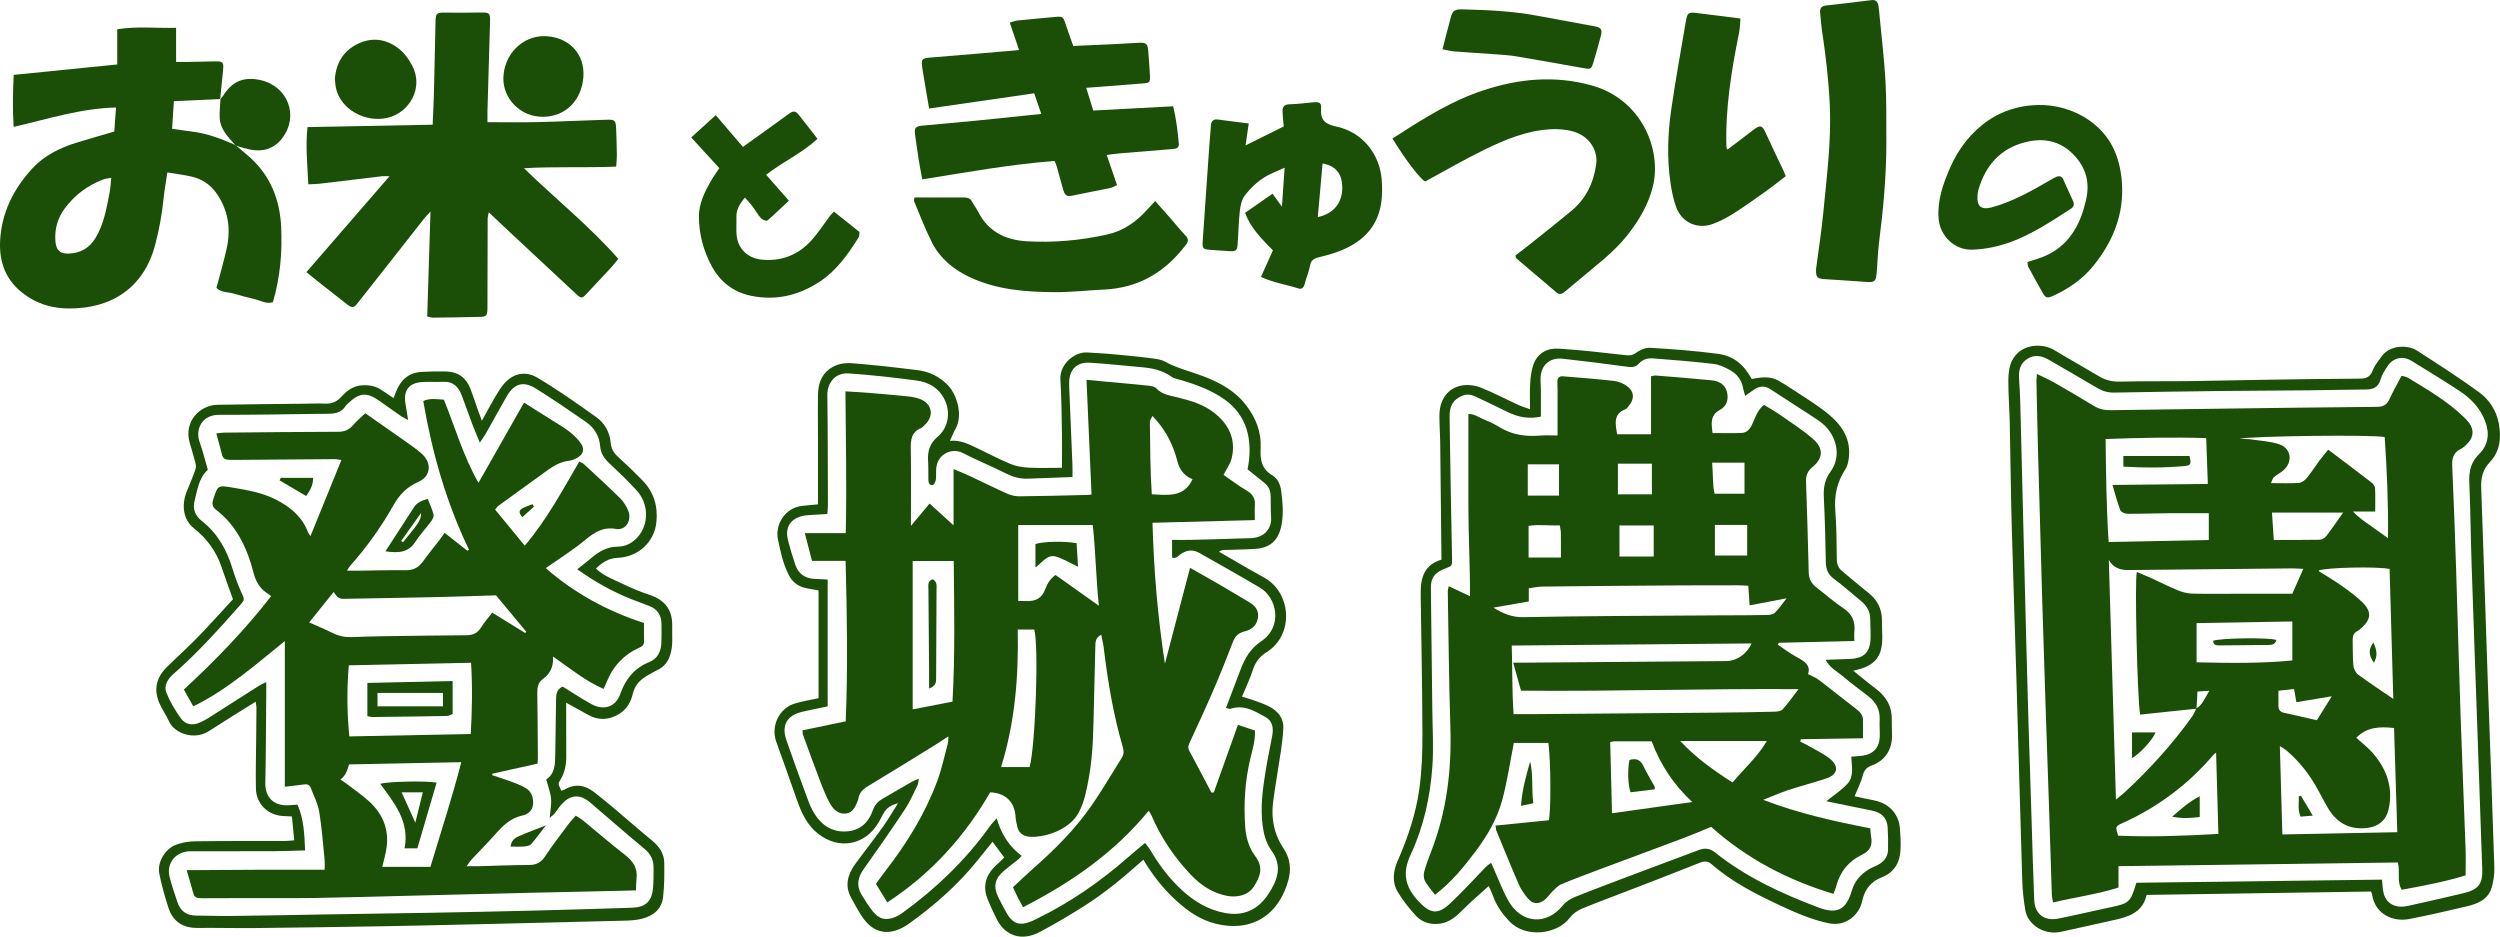<svg xmlns="http://www.w3.org/2000/svg" id="_&#x30EC;&#x30A4;&#x30E4;&#x30FC;_2" viewBox="0 0 606.62 227.29"><defs><style>.cls-1{fill:#1b4e06;stroke-width:0px;}</style></defs><g id="_&#x30EC;&#x30A4;&#x30E4;&#x30FC;_1-2"><path class="cls-1" d="M149.5,40.43c-7.52.31-14.9-.05-22.36.39,7.56,7.37,15.8,13.92,22.89,21.99-.59.72-1.1,1.4-1.67,2.03-1.95,2.11-3.93,4.19-5.89,6.3-1.27,1.37-1.38,1.4-2.82.06-5.09-4.73-10.17-9.48-15.25-14.22-1.86-1.74-3.71-3.5-5.8-5.47-.13.71-.27,1.12-.27,1.53-.03,7.19-.03,14.39-.05,21.58,0,1.99-.19,2.23-1.89,2.27-3.76.09-7.51.15-11.27.19-.45,0-.9-.17-1.46-.28.26-8.37.52-16.63.8-25.49-.77.86-1.18,1.27-1.54,1.72-3.66,4.64-7.3,9.29-10.95,13.93-1.82,2.32-3.65,4.64-5.48,6.95-.76.96-1.47.58-2.24-.03-2.37-1.89-4.77-3.74-7.16-5.62-.86-.68-1.7-1.38-2.74-2.23,6.72-7.75,13.3-15.34,20.17-23.27-.83,0-1.33-.05-1.81,0-5,.59-9.99,1.21-14.99,1.8-.85.1-1.72.1-2.91.17-.21-4.74-.71-9.27-.19-13.89,10.24-.2,20.21-.39,30.36-.58.11-2.64.25-5.1.31-7.56.15-5.83.26-11.67.39-17.5.04-1.96.29-2.16,2.27-2.14,2.94.03,5.88.02,8.83-.02,1.95-.03,2.19.14,2.13,2.15-.2,7.27-.43,14.54-.63,21.81-.02.86,0,1.72,0,2.65,4.16,0,8.13.08,12.1-.02,5.59-.13,11.18-.41,16.77-.58,2.11-.06,2.28.15,2.36,2.29.08,2.08.14,4.15.17,6.23.01.86-.09,1.72-.16,2.86Z"></path><path class="cls-1" d="M57.37,35.41c1.16.98,2.35,1.92,3.46,2.94,4.85,4.47,7.07,10.17,7.39,16.63.3,6.17-.22,12.28-2,18.35-1.63.51-3.05-.43-4.55-.78-1.61-.38-3.22-.78-4.81-1.27-1.48-.45-3.2-.25-4.34-1.42.86-3.27,1.79-6.41,2.49-9.59,1.05-4.81.38-9.35-2.54-13.45-1.46-2.05-3.43-3.35-5.82-3.93-1.91-.46-3.88-.69-6.04-1.05-.34,2.3-.72,4.32-.92,6.36-.39,3.82-1.07,7.55-2.06,11.28-2.77,10.39-10.61,15.48-21.1,15.37-3.38-.04-6.63-.85-9.56-2.71C1.95,68.98-.24,64.39.02,58.59c.31-6.84,3.19-12.64,7.72-17.61,2.91-3.19,6.72-5.09,10.83-6.36,2.97-.91,5.96-1.76,9.16-2.7.13-1.82.26-3.69.42-5.83-8.61.2-16.49,2.78-24.84,4.7-.28-4.27-.18-8.33.01-12.62,8.38-.84,16.6-1.67,25.13-2.53V7.1c4.84-.79,9.41-.21,14.28-.35v8.27c1.24,0,2.17.01,3.09,0,2.16-.04,4.31-.1,6.47-.13,1.8-.03,2.02.23,1.84,2.1-.23,2.39-.47,4.77-.71,7.15,0,0,.09-.11.09-.11-3.71.17-7.42.35-11.32.53-.16,2.41-.29,4.51-.43,6.69,1.82.25,3.31.49,4.81.67,3.68.44,7.09,1.76,10.45,3.22.12.09.24.18.35.28ZM27.01,43.16c-.81.15-1.36.16-1.85.35-3.83,1.42-7,3.77-9.43,7.04-1.77,2.38-2.54,5.13-2.27,8.1.19,2.14,1.17,2.98,3.27,2.88,2.82-.12,4.96-1.32,6.46-3.81,2.07-3.43,2.68-7.28,3.42-11.09.21-1.06.25-2.16.39-3.46Z"></path><path class="cls-1" d="M198.49,122.4c0-5.37,0-10.48,0-15.58,0-3.68-.08-7.36,0-11.03.05-2.45.64-4.69,2.83-6.28,1.68-1.22,3.59-1.52,5.46-1.37,5.33.42,10.64,1.02,15.95,1.69,2.74.35,5.14,1.5,7.16,3.52,2.23,2.23,3.86,7.29,2,10.64-.5.89-.87,1.86-1.4,2.98,2.44-.25,4.42.74,6.41,1.68,2.74,1.3,5.43,2.73,8.22,3.9,1.36.57,2.9.84,4.38.92,2.69.14,5.39.04,8.18.04,0-3.02.04-5.71,0-8.39-.08-4.32-.11-8.64-.38-12.94-.24-3.85,3.44-6.78,6.41-6.66,2.63.11,5.26.33,7.88.57,2.62.24,5.25.51,7.86.85,1.09.14,2.28.28,3.21.8,2.96,1.63,6.24,2.38,9.35,3.57,3.99,1.53,7.67,3.52,10.36,7.02,2.38,3.1,3.73,6.58,3.52,10.43-.16,2.84.24,5.04,2.89,6.62,1.3.78,1.92,2.27,2.12,3.88.36,2.87.6,5.72-.04,8.58-.74,3.31-2.71,5.08-6.13,5.33-2.55.18-5.11.19-7.66.28-.38.01-.76.05-1.28.43,2.3,1.34,4.61,2.68,6.92,4.01,1.38.8,2.79,1.57,4.18,2.35,6.34,3.58,7.29,13.71.42,18.03-1.63,1.02-2.69,2.36-3.29,4.23-.7,2.17-1.71,4.25-2.65,6.54,1.14.36,2.13.62,3.08.97,1.27.47,2.57.9,3.75,1.55,2.01,1.11,3.32,2.8,3.19,5.22-.09,1.82-.31,3.64-.58,5.45-.61,4.18-1.38,8.34-1.91,12.54-.49,3.92.27,7.68,2.48,10.99,2.25,3.37,1.91,6.56.43,10.18-2.79,6.8-8.8,10.13-16.7,8.23-3.86-.93-6.91-3.09-9.76-5.69-3.14-2.88-5.73-6.19-7.91-9.87-2.42,2.07-4.71,4.16-7.15,6.07-2.38,1.86-4.82,3.66-7.37,5.27-3.44,2.17-6.96,4.24-10.55,6.16-4.5,2.41-8.48.96-10.53-3.11-.79-1.57-1.53-3.16-2.19-4.79-1.25-3.1-.5-5.78,1.86-8.07.68-.66,1.39-1.31,2.18-2.05-.92-1.24-1.81-2.42-2.86-3.84-1.32,1.65-2.5,3.13-3.69,4.6-4.81,5.94-10.5,10.94-16.7,15.36-.9.64-1.92,1.19-2.97,1.53-3.23,1.07-5.86-.1-7.82-2.66-1.2-1.56-2.06-3.38-3.05-5.1-1.76-3.07-.89-5.86,1.02-8.47,2.17-2.96,4.45-5.85,6.59-8.84,1.23-1.72,2.29-3.57,3.69-5.77-1.77.47-2.75,1.17-3.42,2.29-.45.76-.82,1.56-1.26,2.32-3.26,5.61-9.67,6.8-14.76,2.76-2.62-2.08-3.95-4.96-5.03-8-1.68-4.74-3.32-9.49-5.05-14.21-1.42-3.86.65-8.26,4.6-9.39,1.83-.53,3.73-.84,5.64-1.26v-26.14c-1.04-.19-1.96-.34-2.87-.52-1.99-.39-3.43-1.38-4.39-3.29-1.39-2.76-2-5.71-2.61-8.67-.67-3.27,1.52-7.58,5.98-8.05,1.18-.12,2.36-.23,3.81-.37ZM284.38,131c1.69,0,3.11.03,4.54,0,4.87-.13,9.75-.25,14.62-.42,3.4-.12,5.06-2.48,4.89-5.01-.12-1.75-.06-3.52-.11-5.27-.04-1.26-.49-2.32-1.51-3.13-1.37-1.08-2.72-2.19-4.09-3.29.13-.77.28-1.47.35-2.18.67-6.47-1.12-11.79-6.91-15.43-2.95-1.85-6.14-3.02-9.44-4-.84-.25-1.79-.38-2.46-.86-2.24-1.61-4.78-2.11-7.44-2.33-4.14-.35-8.27-.83-12.41-1.07-3.14-.18-4.93,1.67-4.98,4.8,0,.48,0,.96.02,1.44.26,6.23.52,12.45.78,18.68.04.92,0,1.83,0,2.82-3.85.14-7.36.26-10.86.4-1.88.07-3.58-.42-5.27-1.27-3.5-1.75-7.12-3.24-10.6-5.01-2.39-1.21-5.94.13-6.32,3.68-.1.95.03,1.92-.1,2.87-.07.47-.41,1.2-.74,1.27-.81.17-1.05-.55-1.07-1.23-.04-1.52.03-3.04-.07-4.55-.16-2.37.37-4.3,2.32-5.94,2.51-2.11,3.13-5.61,1.9-8.53-1.32-3.11-3.88-4.69-7.04-5.11-5.46-.73-10.94-1.34-16.43-1.72-3.57-.25-5.24,2.64-5.2,5.25.13,8.95.11,17.91.14,26.86,0,.61-.09,1.23-.14,2-1.15.07-2.17.11-3.19.19-.95.07-1.93.08-2.85.29-2.93.68-4.26,2.83-3.53,5.76.5,2.01,1.11,4,1.76,5.97.72,2.2,2.28,3.41,4.62,3.53,1.03.05,2.05.1,3.27.16v30.78c-2.03.43-4.06.82-6.08,1.29-3.81.87-5.19,3.28-3.92,6.94,1.74,4.98,3.51,9.94,5.37,14.87.53,1.41,1.24,2.81,2.16,3.99,1.89,2.44,4.49,3.6,7.59,3.2,2.99-.38,4.9-2.3,5.83-5.05.46-1.35,1.27-2.18,2.39-2.84,2.41-1.42,4.83-2.81,7.26-4.2.39-.22.82-.35,1.53-.64-.14.72-.14,1.19-.33,1.58-.96,1.93-1.8,3.95-2.98,5.73-3.26,4.92-6.63,9.78-10.06,14.59-1.46,2.04-1.84,4.05-.54,6.23.81,1.37,1.69,2.71,2.67,3.97,1.6,2.05,3.32,2.42,5.72,1.36.58-.26,1.13-.6,1.64-.98,8.06-5.87,15.2-12.69,21.02-20.83.48-.68,1.07-1.27,1.74-2.06q1.7,5.91,6.06,9.11c-.26.29-.49.6-.78.84-1.18.96-2.41,1.85-3.56,2.84-2.2,1.89-2.58,3.8-1.31,6.41.6,1.22,1.24,2.42,1.9,3.61,1.56,2.8,3.19,3.38,6.13,2.19.44-.18.87-.41,1.3-.62,8.18-3.97,15.56-9.12,22.37-15.11,1.24-1.09,2.53-2.14,3.89-3.28.53.71.96,1.19,1.28,1.72,2.09,3.52,4.49,6.77,7.51,9.58,3.12,2.9,6.61,5.01,10.85,5.73,4.42.75,7.82-.91,10.26-4.59,2.24-3.38,3.53-6.82.77-10.62-1.34-1.85-1.89-4.04-2.16-6.28-.53-4.33.05-8.61.73-12.87.46-2.91,1.1-5.8,1.63-8.7.32-1.77.11-3.52-1.55-4.46-2.61-1.48-5.26-3.14-8.54-2.07-.3.1-.7-.11-1.14-.19,1.22-3.2,2.37-6.25,3.53-9.29,1.05-2.76,2.35-5.1,5.05-6.92,5.29-3.57,3.76-10.56-.28-12.95-4.87-2.9-9.83-5.65-14.76-8.46-1.56-.89-3.02-.73-4.5.26-.6.4-1.09,1.25-2.12.85v-4.24Z"></path><path class="cls-1" d="M71.4,203.92c-.2-2.01-.38-3.87-.57-5.81-.89-.04-1.51-.06-2.14-.1-3.67-.2-6.51-2.94-6.59-6.6-.09-3.99.03-7.99.06-11.99.02-2.56.06-5.12.07-7.68,0-.37-.09-.74-.19-1.47-1.95,1.21-3.69,2.27-5.42,3.36-2.03,1.28-4.03,2.59-6.06,3.85-3.41,2.12-8.15.6-9.56-2.47-.67-1.44-1.59-2.77-2.25-4.21-1.52-3.35-.92-6.32,1.77-8.97,2.45-2.41,5.02-4.7,7.41-7.16,2.89-2.98,5.65-6.08,8.6-9.26-.93-2.61-1.9-5.22-2.79-7.85-1.29-3.82-3.55-6.89-6.72-9.4-2.56-2.03-3.07-5.6-1.66-9.02.73-1.76,1.48-3.52,2.1-5.33.18-.54.03-1.25-.13-1.84-.4-1.55-.89-3.07-1.32-4.6-1.44-5.15,2.53-9.07,6.74-9.15,7.11-.13,14.22-.18,21.34-.26,1.6-.02,3.2-.1,4.8-.02,1.66.09,2.89-.5,4-1.73,1.3-1.43,2.82-2.57,4.9-2.71,1.74-.12,3.34.15,4.79,1.14.92.63,1.85,1.24,2.92,1.96.22-.56.41-1.04.59-1.53,1.1-2.87,3.06-4.66,6.22-4.83,1.99-.11,4-.15,5.99-.1,2.85.07,4.82,1.52,5.84,4.17.66,1.71,1.21,3.46,1.82,5.19.26.72.54,1.44.97,2.6,1.24-2.24,2.2-4.07,3.25-5.85.69-1.16,1.4-2.35,2.3-3.33,2.41-2.62,5.37-2.78,7.87-1.3,4.93,2.92,9.63,6.25,14.31,9.58,2.07,1.47,3.3,3.66,3.53,6.29.12,1.34.7,2.38,1.71,3.3,2.07,1.88,4.08,3.82,6.03,5.82,2.74,2.81,3.75,6.28,3.34,10.12-.52,4.93-4.51,8.42-9.38,8.63-2.26.09-3.72,1.09-5.29,2.59,1.85,1.8,4.19,2.63,6.37,3.67,2.16,1.03,4.37,1.98,6.64,2.73,3.74,1.24,5.61,3.63,5.5,7.64-.07,2.31.26,4.62-.48,6.9-.53,1.61-1.4,2.84-2.93,3.59-.79.39-1.55.84-2.32,1.26-1.89,1.04-3.33,2.39-3.84,4.63-.46,2-1.49,3.74-3.28,4.85-2.43,1.5-4.96,1.67-7.51.26-1.66-.91-3.31-1.83-5.37-2.97,0,1.17,0,1.92,0,2.68,0,3.44,0,6.88.02,10.31,0,2.03-.32,3.96-1.44,5.73-.61.96-.53,1.01.26,2.65.28-.11.58-.19.84-.34,2.55-1.46,4.92-1.04,7.13.69,1.64,1.28,3.25,2.59,4.84,3.93,3.05,2.57,6.04,5.22,9.13,7.75,1.77,1.45,3,3.16,3.02,5.47.03,2.78.04,5.59-.29,8.34-.35,2.97-2.47,4.56-5.22,5.24-1.3.32-2.69.4-4.04.44-12.54.32-25.08.62-37.62.91-7.11.16-14.22.33-21.33.45-10.21.17-20.42.32-30.63.43-4.71.05-9.43-.08-14.14-.03-3.59.04-5.98-1.58-7.06-4.95-.87-2.73-1.67-5.5-2.21-8.31-.51-2.69,1.45-5.97,4.08-6.93,1.46-.53,3.1-.81,4.66-.83,7.28-.1,14.56-.06,21.83-.08.62,0,1.24-.09,2.14-.16ZM140.07,138.12c1.28-1.01,2.31-1.76,3.26-2.59,1.91-1.67,3.94-2.87,6.62-2.89,1.88-.02,3.54-.89,4.82-2.36,2.77-3.2,2.67-8.1-.37-11.38-2.12-2.28-4.37-4.45-6.64-6.58-1.22-1.14-1.99-2.36-2.14-4.1-.2-2.42-1.42-4.44-3.41-5.82-4-2.78-8.02-5.52-12.15-8.1-3.11-1.94-5.33-1.24-7.16,1.97-1.71,2.98-3.36,6-5.05,8.99-.33.58-.74,1.12-1.42,2.14-.73-1.79-1.3-3.09-1.8-4.4-.87-2.32-1.71-4.65-2.56-6.97-.79-2.15-2.1-3.53-4.61-3.38-1.67.1-3.36-.07-5.03.05-3.19.22-4.56,2-4.06,5.14.19,1.21.39,2.42.66,4.07-.86-.46-1.29-.64-1.66-.9-1.84-1.28-3.65-2.59-5.49-3.86-2.88-2-4.67-1.85-7.24.57-.29.27-.62.53-.83.86-.87,1.37-2.22,1.75-3.71,1.81-1.12.04-2.24.03-3.36.04-7.83.08-15.67.26-23.5.22-4.38-.02-5.87,3.64-4.8,6.62.78,2.17,1.32,4.43,1.99,6.72-2.21,2.03-2.54,4.89-3.22,7.57-.49,1.94.13,3.59,1.77,4.87,3.8,2.96,6.01,6.95,7.41,11.48.61,1.98,1.32,3.94,2.17,5.83.81,1.79.9,1.73-.4,3.21-5.13,5.81-10.32,11.56-16.17,16.68-1.3,1.14-2.3,2.78-1.61,4.47.89,2.19,2.13,4.3,3.52,6.22,1.06,1.47,2.78,1.82,4.54,1.02.73-.33,1.45-.68,2.12-1.11,4.12-2.61,8.21-5.25,12.33-7.86.43-.28.92-.47,1.72-.86,0,1.11,0,1.88,0,2.65-.07,7.27-.08,14.55-.23,21.82-.08,3.69,2.27,5.65,5.73,5.41.69-.05,1.38-.09,2.08-.14,1.56,3.58,1.68,7.21,1.84,11.1-2.7.07-5.16.18-7.61.19-6.71.03-13.43,0-20.14.01-3.57,0-5.97,2.84-5.14,6.18.52,2.09,1.23,4.13,1.91,6.17.71,2.14,2.2,3.25,4.5,3.26,2.8.02,5.6.13,8.39.1,7.11-.08,14.22-.23,21.34-.35,9.27-.15,18.54-.27,27.81-.44,8.31-.15,16.63-.32,24.94-.53,7.75-.19,15.5-.44,23.25-.68,3.42-.11,4.93-1.54,5.2-4.98.12-1.51.09-3.04.11-4.56.04-1.96-.66-3.49-2.23-4.78-4.43-3.67-8.76-7.45-13.12-11.19-2.51-2.15-4.91-1.99-7.08.54-.57.66-1.04,1.42-1.59,2.1-.27.33-.64.58-1.19,1.07.15-1.81.47-3.29.33-4.74-.14-1.48-.73-2.92-1.17-4.58,2.11-1.4,2.16-3.67,2.19-5.93.07-4.47.14-8.95.2-13.42.02-1.31.12-2.55,1.61-3.19,2.34,1.44,4.59,2.96,6.96,4.25,3.02,1.65,5.89.7,7.01-2.47,1.28-3.61,3.39-6.26,6.99-7.71,2-.8,2.86-2.48,2.97-4.54.08-1.59.06-3.2.04-4.79-.03-2.16-1.07-3.61-3.11-4.36-1.42-.52-2.84-1.06-4.26-1.62-4.54-1.81-8.78-4.17-13.06-7.22Z"></path><path class="cls-1" d="M252.66,27.62c-.6-1.75-1.12-3.23-1.72-4.98-8.44,1.22-16.84,2.44-25.49,3.69-.54-3.19-1.08-6.15-1.54-9.11-.49-3.15-.45-3.08,2.73-3.33,6.83-.53,13.65-1.15,20.64-1.74-.76-2.23-1.46-4.31-2.26-6.66.75-.21,1.31-.46,1.89-.52,3.01-.31,6.02-.57,9.04-.85,1.95-.18,2.01-.12,2.65,1.81.55,1.67,1.15,3.32,1.82,5.22,3.21-.14,6.46-.28,9.7-.43,1.99-.1,3.98-.22,5.98-.33,2.08-.11,2.39.16,2.53,2.14.14,1.91.31,3.82.4,5.74.08,1.76-.05,1.85-1.81,1.98-4.45.34-8.9.69-13.65,1.06.6,1.92,1.13,3.64,1.71,5.51,6.49-.34,12.84-.68,19.4-1.03.71,3.14,1.12,6.11,1.36,9.11.09,1.12-.79,1.2-1.63,1.27-4.22.34-8.44.68-12.66,1.04-1.02.09-2.04.24-3.21.39.85,2.5,1.65,4.81,2.51,7.32-.6.26-1.13.6-1.71.72-3.12.65-6.26,1.2-9.38,1.88-1.36.29-1.7-.55-1.98-1.5-.54-1.84-1.01-3.69-1.53-5.54-.13-.45-.34-.87-.57-1.43-10.75.85-21.33,2.74-32.09,4.48-.34-1.85-.65-3.4-.9-4.95-.3-1.89-.54-3.79-.81-5.68-.27-1.89-.04-2.24,1.9-2.43,4.29-.42,8.59-.77,12.88-1.19,5.16-.51,10.31-1.06,15.79-1.63Z"></path><path class="cls-1" d="M349.77,135.8c-.1-9.7-.2-19.13-.31-28.56-.03-2.16-.2-4.31-.19-6.47.03-3.78,2-6.6,5.38-7.22,1.48-.27,3.23-.06,4.63.49,3.11,1.22,6.08,2.81,9.13,4.21.84.39,1.75.65,2.85,1.05,0-2.27-.1-4.24.03-6.2.1-1.57.27-3.19.8-4.66,1.01-2.84,3.42-4.03,6.23-3.84,5.33.35,10.65.95,15.96,1.56,1,.12,1.7.15,2.61-.5.98-.71,2.35-1.34,3.5-1.27,5.49.33,11,.74,16.45,1.46,3.82.51,6.33,2.64,8.21,6.11,2.13-.41,4.35-.77,6.42.37,1.12.61,2.19,1.31,3.26,2.01,2.66,1.76,5.4,3.42,7.94,5.35,3.61,2.75,6.42,6.08,5.98,11.05-.1,1.08-.31,2.29-.89,3.16-2.03,3.07-2.71,6.34-2.43,9.99.3,3.9.33,7.83.36,11.74,0,1.33.42,2.27,1.44,3.08,2.12,1.7,4.15,3.5,6.28,5.18,2.25,1.77,3.28,4.04,3.25,6.87-.01,1.2.05,2.4.07,3.6.09,5.01-1.73,7.29-7.04,8.38,1.88,1.51,3.53,2.94,5.29,4.23,2.63,1.93,4.13,4.38,4.05,7.71-.03,1.28.08,2.56.07,3.84-.02,3.43-1.69,6.03-4.89,7.21-1.28.47-1.87,1.11-2.21,2.44-.43,1.66-1.25,3.22-1.99,5.04.67.15,1.57.35,2.46.54,1.02.22,2.05.37,3.04.65,3.15.88,5.21,3.29,5.49,6.52.15,1.67.23,3.36.17,5.03-.11,3.2-1.41,5.69-4.57,6.93-2.67,1.05-4.17,2.98-4.76,5.82-.68,3.21-3.91,6.21-8.1,5.33-4.1-.86-7.91-2.51-11.67-4.26-5.94-2.77-11.77-5.72-16.76-10.08-.91-.79-1.79-.77-2.87-.34-5.04,2.01-10.11,3.97-15.17,5.93-4.46,1.73-8.96,3.37-13.39,5.19-1.12.46-2.26,1.28-2.98,2.23-2.97,3.96-10.64,5.1-14.69.82-1.67-1.77-3.05-3.68-3.88-5.98-.34-.96-.8-1.87-1.1-2.54-2.04,1.85-4.11,3.59-6.01,5.5-1.72,1.72-3.41,3.37-5.98,3.65-2.21.25-4.21-.37-5.67-1.95-1.67-1.81-3.25-3.78-4.48-5.9-1.36-2.35-1-5.02.05-7.41,2.49-5.66,4.45-11.5,5.28-17.61.59-4.33.74-8.76.73-13.14-.03-11.03-.26-22.05-.41-33.08,0-.56-.01-1.12,0-1.68.03-3.58,1.16-6.45,5.02-7.58ZM373.89,101.09c-2.83.62-5.49.16-8.08-1.12-2.58-1.28-5.17-2.51-7.77-3.74-1.03-.49-2.07-.68-3.23-.2-2.17.91-3.11,2.38-3.07,5.14.09,5.91.17,11.83.28,17.74.1,5.51.2,11.03.32,16.54.04,1.82.07,1.85-1.75,2.54-2.43.92-3.41,2.2-3.39,4.64.1,9.83.24,19.67.35,29.5.05,4.64.34,9.29.01,13.9-.53,7.37-2.12,14.62-5.25,21.3-2.16,4.61-1.31,7.98,1.96,11.44,2.72,2.88,4.56,3.27,7.52.53,3.04-2.82,5.8-5.92,8.7-8.89.35-.36.78-.63,1.31-1.06.34.74.56,1.24.78,1.74,1.11,2.47,2.05,5.04,3.37,7.4,3.13,5.61,9.24,6.21,13.3,1.17.75-.93,1.96-1.64,3.1-2.09,5.34-2.12,10.73-4.13,16.11-6.16,4.56-1.72,9.13-3.4,13.68-5.13,1.47-.56,2.72-.48,4.01.56,7.52,6.01,16.14,9.99,25.07,13.35,4.56,1.71,6.74.6,8.11-4.05.68-2.32,2.08-3.91,4.03-5.13.67-.42,1.43-.7,2.15-1.06,1.53-.78,2.57-1.95,2.62-3.72.05-1.84.02-3.68-.1-5.51-.12-1.95-1.17-3.27-3.07-3.84-.76-.23-1.55-.35-2.33-.52-3.16-.65-6.31-1.29-9.48-1.94,1.89-1.54,3.8-2.73,5.22-4.35,1.53-1.76.95-4.21.83-6.46,1.12-.1,1.91-.14,2.69-.24,2.67-.36,4.14-1.95,4.23-4.63.04-1.36-.09-2.72-.02-4.08.12-2.46-.9-4.3-2.81-5.76-2.09-1.6-4.2-3.19-6.22-4.88-1.35-1.14-3.06-1.94-4.08-3.92,2.15-.08,4.04-.13,5.92-.21,3.43-.15,4.89-1.62,4.98-5.08.04-1.52-.07-3.04-.08-4.56,0-1.81-.79-3.21-2.16-4.34-2.22-1.83-4.36-3.76-6.67-5.47-1.46-1.08-1.92-2.37-1.95-4.1-.09-5.19-.22-10.39-.48-15.58-.12-2.32.17-4.33,1.61-6.3,2.19-3,1.89-6.79-.22-9.83-1.34-1.93-3.29-2.99-5.15-4.21-3.07-2.02-6.17-3.99-9.24-6-1.39-.91-2.72-.73-4.02.17-.63.43-1.25.88-2.07,1.47-.21-.77-.39-1.27-.48-1.78-.32-1.95-1.4-3.44-3.04-4.38-1.29-.74-2.74-1.43-4.19-1.6-4.84-.58-9.7-.94-14.56-1.33-1.31-.11-2.57.19-3.5,1.23-.78.88-1.65.96-2.8.8-5.21-.73-10.44-1.36-15.67-1.95-3.15-.36-5.28,1.5-5.41,4.65-.04.96.08,1.92.08,2.88.01,2.13,0,4.26,0,6.52Z"></path><path class="cls-1" d="M520.87,217.14c-.96,4.36-4.49,5.36-8.17,6.17-4.2.92-8.4,1.87-12.61,2.79-4.09.9-8.08-1.75-8.66-5.26-.39-2.35-.66-4.74-.73-7.12-.51-16.53-.95-33.07-1.44-49.6-.36-12.31-.8-24.61-1.13-36.92-.22-8.22-.29-16.44-.47-24.66-.07-3.44-.36-6.87-.34-10.31,0-1.55.2-3.25.85-4.62,2.04-4.28,7.36-4.45,10.32-2.65,3.61,2.2,7.32,4.24,10.95,6.41,1.57.93,3.17,1.27,5.01,1.23,5.43-.14,10.87-.06,16.3-.12,5.67-.07,11.35-.21,17.02-.3,8.31-.13,16.62-.27,24.93-.31,1.59,0,2.46-.5,3.05-2.02.48-1.23,1.38-2.32,2.17-3.41,2-2.78,6.35-2.78,8.49-1.41,5.1,3.28,10.22,6.56,15.11,10.13,2.45,1.79,4.2,4.37,4.79,7.51.65,3.45.37,6.81-2.14,9.44-1.79,1.88-2.21,3.95-2.11,6.34.17,4.39.31,8.78.46,13.17.38,11.35.75,22.69,1.15,34.04.53,14.94,1.1,29.88,1.58,44.82.05,1.63-.2,3.35-.66,4.91-.86,2.88-3.37,3.9-5.99,4.52-4.65,1.1-9.32,2.18-14.01,3.09-3.8.74-8.29-1.04-9.03-6.03-.03-.22-.16-.43-.24-.64-18.15.27-36.25.55-54.46.82ZM577.99,213.42c.15,1.31.13,2.44.44,3.48.71,2.44,2.85,3.55,5.77,2.93,4.52-.96,9.02-2.04,13.53-3.09,3.69-.86,4.75-2.29,4.58-6.06-.07-1.51-.11-3.03-.17-4.55-.33-9.42-.65-18.83-.98-28.25-.48-13.73-.99-27.45-1.44-41.18-.22-6.55-.26-13.1-.55-19.64-.12-2.71.38-4.93,2.41-6.92,2.27-2.22,2.54-5.08,1.42-7.99-1.21-3.16-3.49-5.5-6.26-7.32-3.81-2.49-7.68-4.88-11.56-7.25-2.17-1.33-4.48-.8-5.87,1.3-.66.99-1.34,2.05-1.66,3.17-.54,1.91-1.77,2.45-3.57,2.46-4.55.03-9.11.15-13.66.2-6.95.07-13.9.08-20.86.16-8.87.1-17.74.23-26.6.39-1.5.03-2.8-.37-4.08-1.12-3.85-2.28-7.73-4.51-11.59-6.76-1.68-.98-3.4-1.46-5.21-.4-1.8,1.06-2.28,2.76-2.17,4.73.12,1.99.25,3.99.3,5.98.35,13.73.68,27.46,1.03,41.19.15,5.91.29,11.82.45,17.73.17,6.31.33,12.62.52,18.93.24,8.07.51,16.13.77,24.2.2,6.23.35,12.46.62,18.68.15,3.4,2.49,5.15,5.88,4.47,4.14-.84,8.25-1.82,12.38-2.69,4.84-1.02,5.05-1.19,6.53-6,19.79-.25,39.64-.5,59.6-.76Z"></path><path class="cls-1" d="M367.73,61.98c1.48-1.14,3.05-2.33,4.58-3.56,2.99-2.39,5.98-4.79,8.94-7.22,3.57-2.94,5.44-6.83,6.06-11.34.48-3.49-1.77-6.87-5.54-7.95-1.8-.52-3.78-.65-5.66-.54-5.68.33-10.87,2.49-15.9,4.94-4.87,2.37-9.55,5.11-14.4,7.73-1.18-.6-4.62-5.01-7.95-10.45.42-.25.96-.57,1.49-.91,6.51-4.22,13.09-8.28,20.52-10.74,8.69-2.88,17.47-3.7,26.38-1.2,12.15,3.41,16.92,15.55,14.86,24.3-1.06,4.5-3.38,8.4-6.21,12-3.33,4.24-7.68,7.38-11.73,10.84-1.15.98-2.34,1.92-3.49,2.91-.62.54-1.27.78-1.93.23-3.29-2.76-6.56-5.55-9.83-8.34-.1-.09-.09-.29-.21-.7Z"></path><path class="cls-1" d="M303.01,29.93c-.28,1.95-.54,3.71-.78,5.35,3.07-1.53,6.11-3.03,9.27-4.6-.1-1.1-.25-2.36-.3-3.62-.04-1.11.41-1.73,1.7-1.76,1.91-.04,3.82-.29,5.72-.47,1.5-.14,2.06.05,1.94,1.6-.22,3.05,1.35,3.76,3.95,4.34,6.07,1.37,10.28,6.57,10.76,12.85.13,1.74.15,3.53-.07,5.26-.85,6.53-5.01,10.23-10.91,12.32-1.43.51-2.91.88-4.38,1.25-1.1.28-1.81.72-2.03,2-.25,1.48-.92,2.89-1.27,4.36-.2.87-.72,1.44-1.45,1.21-3.01-.96-6.18-1.43-9.19-2.82,1-2.22,1.9-4.24,2.9-6.45-2.57-2.69-5.36-5.25-6.74-9.11,2.15-1.5,4.33-3.03,6.65-4.64.76,1.05,1.4,1.93,2.28,3.15.22-3.25.42-6.13.65-9.46-1.29.57-2.27.99-3.24,1.44-2.6,1.2-4.71,3.08-6.41,5.3-.76.99-1.07,2.47-1.22,3.77-.3,2.69-.33,5.42-.54,8.12-.11,1.5-.47,1.72-1.97,1.62-1.59-.11-3.18-.21-4.77-.32-1.63-.12-1.84-.38-1.73-2.05.53-7.65,1.05-15.29,1.59-22.94.12-1.75.28-3.5.42-5.24.09-1.1.65-1.54,1.76-1.38,2.28.32,4.58.59,7.38.95ZM319.76,52.67c3.84-.78,5.99-3.51,5.94-7.2-.04-3.34-1.62-5.27-4.78-5.8-.38,4.26-.76,8.52-1.16,13Z"></path><path class="cls-1" d="M491.94,63.58c.96-.3,1.7-.54,2.45-.78,5.75-1.79,9.17-5.84,11-11.41.25-.76.43-1.54.64-2.31,1.2-4.44.32-8.3-2.98-11.65-3.28-3.33-7.23-4-11.48-2.96-6.14,1.49-9.8,5.65-11.53,11.62-.11.38-.16.78-.19,1.18-.23,2.91.9,3.77,3.66,2.99,4.89-1.38,9.27-3.83,13.62-6.35.62-.36,1.24-.75,1.9-1.02.67-.28,1.27-.09,1.6.61.8,1.74,1.54,3.5,2.37,5.22.44.92.16,1.51-.62,2.01-4.64,2.97-9.24,6.06-14.44,7.97-2.99,1.1-6.11,1.76-9.33,1.88-4.25.16-7.91-3.23-8.22-7.67-.31-4.37,1.11-8.36,2.81-12.23,2.05-4.68,5.1-8.65,9.4-11.56,6.59-4.46,16.67-5.27,24.32.06,5.41,3.77,7.56,9.09,7.97,15.3.49,7.54-2.17,14.07-6.83,19.89-2.66,3.32-6.05,5.66-9.87,7.41-1.43.65-1.81.56-2.54-.72-1.19-2.08-2.34-4.19-3.48-6.3-.14-.26-.12-.6-.22-1.19Z"></path><path class="cls-1" d="M440.65,65.37c.6-4.59,1.33-9.17,1.77-13.77.83-8.73,1.99-17.45,1.57-26.27-.29-6.07-1-12.08-1.91-18.08-.2-1.34-.25-2.7-.42-4.05-.15-1.2.31-1.76,1.54-1.88,2.46-.24,4.91-.57,7.36-.86,1.19-.14,2.37-.28,3.56-.43,1-.13,1.52.41,1.67,1.3.17,1.02.24,2.06.34,3.09.48,5.08,1.1,10.16,1.38,15.26.26,4.78.19,9.58.21,14.37.04,8.32-.73,16.58-1.78,24.83-.32,2.53-.36,5.1-.6,7.64-.17,1.81-.63,2.04-2.5,1.89-3.34-.27-6.69-.45-10.04-.67-1.9-.13-2.18-.45-2.14-2.36Z"></path><path class="cls-1" d="M419.17,36.3c2.21-1.68,4.3-3.27,6.39-4.86,1.56-1.18,2.05-1.02,2.83.7,1.45,3.19,2.98,6.34,4.48,9.51.13.28.23.57.44,1.1-1.7,1.29-3.37,2.63-5.11,3.86-2.53,1.8-5.07,3.61-7.69,5.27-1.53.97-3.18,1.82-4.88,2.45-3.69,1.37-7.42-.25-8.85-3.93-.74-1.91-1.14-3.99-1.44-6.03-.87-5.97-.67-11.97.2-17.91,1.05-7.18,2.34-14.32,3.56-21.47.32-1.88.68-2.07,2.54-1.84,3.47.44,6.94.87,10.68,1.34-.11,1.22-.11,2.32-.32,3.37-1.88,9.24-3.4,18.51-3.08,27.99,0,.06.07.12.27.43Z"></path><path class="cls-1" d="M221.85,47.92c4.17,0,8.15,0,12.13,0,.87,0,1.52.25,1.94,1.09.39.78.97,1.47,1.36,2.25,2.43,4.88,6.61,6.98,11.8,7.28,6.57.39,13.07-.2,19.51-1.62,4.01-.88,7.11-3.09,9.78-6.06.57-.63,1.16-1.26,1.93-2.08,1.29,1.45,2.45,2.73,3.58,4.03,1.26,1.44,2.45,2.95,3.77,4.33.77.81.76,1.39.1,2.26-4.99,6.62-11.46,10.48-19.86,10.86-3.89.18-7.78.64-11.66.63-7.2-.02-14.4-.54-21.03-3.69-3.8-1.81-7.07-4.47-9.02-8.28-1.66-3.25-2.94-6.7-4.37-10.07-.08-.19.02-.45.06-.91Z"></path><path class="cls-1" d="M185.88,42.39c1.86,2.11,3.59,4.08,5.54,6.3-1.76,1.65-3.43,3.3-5.22,4.82-.22.19-1.21-.18-1.55-.56-.79-.88-1.37-1.95-2.09-2.91-.52-.69-1.12-1.32-1.79-2.1-1.27,1.48-2.14,2.9-2.08,4.79.05,1.43-.09,2.88.04,4.3.32,3.36,2.71,5.64,6.11,5.97,4.7.46,8.7-1.09,11.87-4.48,1.78-1.91,3.19-4.16,4.77-6.25.19-.25.42-.45.87-.93,2.05,1.64,4.08,3.26,6.2,4.95-.06.42,0,.96-.22,1.32-2.55,4.07-5.3,8-9.38,10.7-5.07,3.35-10.59,4.7-16.63,3.48-4.46-.9-7.67-3.49-9.74-7.43-1.92-3.65-2.96-7.56-2.99-11.72-.02-3.18,1.31-5.88,2.8-8.53.62-1.1,1.37-2.13,2.15-3.31-2.23-2.43-4.42-4.83-6.82-7.45,2.04-1.85,3.94-3.57,5.95-5.4,2.27,2.65,4.38,5.1,6.6,7.69,3.69-2.65,7.32-5.23,10.91-7.85,1.33-.97,1.75-1.03,2.75.21,1.45,1.79,2.83,3.64,4.43,5.69-3.71,3.44-8.34,5.52-12.47,8.73Z"></path><path class="cls-1" d="M350.02,11.94c.74-2.84,1.36-5.38,2.06-7.88.41-1.48,1-1.82,2.67-1.79,6.13.14,12.24.42,18.28,1.55,4.69.87,9.39,1.71,14.08,2.6,1.32.25,1.7.81,1.4,2-.57,2.23-1.18,4.46-1.86,6.66-.54,1.74-.67,1.76-2.36,1.46-5.4-.95-10.8-1.93-16.21-2.84-1.73-.29-3.48-.4-5.23-.53-3.33-.25-6.66-.43-9.99-.69-.9-.07-1.78-.33-2.84-.53Z"></path><path class="cls-1" d="M122.15,18.86c.12-5.64,4.62-10.19,10-10.09,5.75.1,9.88,4.24,9.4,10.01-.44,5.38-4.11,9.51-9.78,9.56-5.41.05-9.73-4.3-9.63-9.48Z"></path><path class="cls-1" d="M81.26,19.17c.26-3.84,2.07-6.84,5.55-8.53,3.73-1.81,7.35-1.1,10.45,1.58,1.11.96,1.98,2.29,2.7,3.59,2.95,5.33-.54,11.52-5.9,12.77-5.44,1.27-11.43-2.06-12.54-7.2-.15-.7-.17-1.42-.26-2.21Z"></path><path class="cls-1" d="M57.37,35.41c-.11-.1-.23-.19-.35-.28-1.74-1.94-3.63-3.83-3.72-6.66-.05-1.48.13-2.96.2-4.45,0,0-.09.11-.09.11.24-.3.52-.57.73-.89,2.21-3.54,5.06-4.72,9.14-3.79,6.63,1.53,9.32,8.75,5.18,14.11-1.98,2.57-4.72,3.37-7.87,2.71-1.09-.23-2.15-.58-3.22-.88Z"></path><path class="cls-1" d="M205.16,94.97c1.84.11,3.33.17,4.82.29,3.18.26,6.37.52,9.55.84,1.19.12,2.4.27,3.52.65,3.12,1.07,3.73,4.13,1.34,6.36-.29.27-.56.62-.91.77-2.37.97-2.52,2.89-2.48,5.1.1,5.99.03,11.99.03,18.63,1.67-2,3-3.59,4.53-5.43,1.82,1.66,3.6,3.28,5.82,5.3v-13.65c1.5.63,2.59,1.05,3.66,1.55,3.11,1.46,6.19,2.99,9.32,4.39.91.41,1.99.67,2.98.66,5.35-.05,10.7-.2,16.06-.32.39,0,.77-.05,1.46-.1-.4-9.22-.8-18.35-1.22-27.85,1.76.17,3.23.32,4.69.45,3.42.32,6.84.6,10.25.96.69.07,1.58.21,1.99.66,1.43,1.56,3.37,1.74,5.2,2.2,3.11.79,6.18,1.66,8.76,3.67,3.65,2.84,5.44,6.47,4.33,11.11-.32,1.32-1.21,2.5-1.97,4.02,1.69,1.16,3.57,2.61,5.6,3.8,1.43.83,2.1,1.84,2,3.47-.07,1.17-.01,2.35-.01,3.7-8.32.22-16.44.43-24.83.65.31,11.56,1.28,22.87,3.01,34.2,2.01-7.68,4.03-15.35,6.1-23.26,2.45,1.39,4.6,2.58,6.72,3.81,2.48,1.44,4.95,2.91,7.41,4.38,1.44.86,2.6,1.89,2.36,3.8-.25,1.93-1.47,3-3.22,3.42-1.47.36-2.32,1.11-2.86,2.54-1.51,3.95-3.09,7.88-4.76,11.76-1.8,4.18-3.73,8.3-5.63,12.43-.34.74-.67,1.39-.21,2.24,1.82,3.36,3.59,6.76,5.37,10.14.19,0,.38-.01.58-.02,1.93-5.4,3.86-10.81,5.86-16.4,1.48.49,2.74.91,4.12,1.37.13,2.37-.56,4.51-1.07,6.64-1.35,5.58-1.69,11.2-1.27,16.9.19,2.53.95,5.01,2.41,6.93,2.12,2.8,1.17,5.07-.36,7.44-1.27,1.97-3.89,2.75-6.64,2.18-3.42-.71-6.2-2.56-8.55-5.02-4.06-4.25-7.31-9.07-9.63-14.49-.12-.29-.32-.55-.65-1.12-8.35,10.17-18.77,17.42-30.51,23.41-.52-.96-.93-1.7-1.32-2.46-.36-.71-.68-1.44-1.12-2.38,1.59-1.48,3.18-3.02,4.84-4.48,5.3-4.66,10.28-9.62,14.3-15.44,2.58-3.74,4.87-7.68,7.29-11.53.56-.89.47-1.73.18-2.73-2.22-7.61-3.53-15.39-4.5-23.25-.06-.47-.1-.95-.19-1.42-.14-.75-.31-1.5-.5-2.43-1.41.69-1.41,1.81-1.43,2.9-.11,4.24-.2,8.47-.31,12.71-.18,6.39-.11,12.8-1.27,19.11-.53,2.89-1.03,5.77-2.46,8.45-2.41,4.5-8.91,6.2-12.13,5.83-1.46-.17-2.5-1-2.79-2.56-.13-.71-.36-1.41-.39-2.12-.17-3.92-2.64-5.95-6.17-6.07-6.19,10.74-14.32,19.75-24.96,26.7-.98-1.6-1.81-2.94-2.76-4.49.77-1.05,1.53-2.15,2.35-3.2,5.17-6.66,9.56-13.79,12.52-21.71,1.11-2.98,1.76-6.13,2.59-9.21.12-.44.07-.92.12-1.68-1.27.83-2.31,1.54-3.38,2.2-5.23,3.23-10.45,6.47-15.72,9.63-1.37.82-2.54,1.66-2.75,3.36-.02.16-.09.31-.15.46-.53,1.37-1.15,2.8-2.74,3.06-1.8.3-3.1-.87-3.91-2.28-.98-1.72-1.71-3.6-2.43-5.46-1.46-3.8-2.83-7.63-4.23-11.45-.08-.21-.04-.46-.07-.98,3.39-.71,6.8-1.42,10.47-2.18.53-12.93.32-25.82-.03-38.94h-8.15c-.58-2.24-1.12-4.29-1.75-6.73h9.94c.27-11.62-.01-22.9-.08-34.43ZM221.46,136.13v36c3.37-.66,6.41-1.25,9.66-1.88.65-11.43.41-22.79.3-34.12h-9.96ZM266.64,146.98c-.71-6.77-.79-13.21-1.48-19.58h-18.09v18.44c.79,0,1.35-.03,1.9,0,2.22.12,3.82-.61,4.65-2.87.48-1.3,1.21-2.56,2.5-3.45,3.43,2.43,6.79,4.81,10.52,7.46ZM246.95,152.75c.24,11.36-.66,22.5-4.04,33.37h6.92c1.46-5.4,2.25-30.03,1.11-33.37h-3.99ZM279.65,100.93c-.29.62-.64,1.02-.64,1.41.08,5.88.08,11.76.47,17.6,3.99.2,7.84.79,9.89-3.67-1.71-.63-2.79-1.87-3.41-3.5-.31-.82-.48-1.69-.75-2.52-1.12-3.45-2.87-6.51-5.57-9.32Z"></path><path class="cls-1" d="M75.34,130.08c2.51-6.19,4.96-12.21,7.5-18.46-.7-.09-1.21-.22-1.72-.21-7.99.05-15.99.12-23.98.18-.56,0-1.12,0-1.68-.02-.79-.03-1.36-.33-1.57-1.18-.42-1.69-.9-3.36-1.4-5.21.71-.08,1.25-.19,1.78-.2,9.27-.09,18.53-.19,27.8-.21,1.49,0,2.59-.44,3.56-1.56.87-1.02,1.91-1.89,3-2.94,3.3,2.31,6.5,4.53,9.68,6.78,1.37.97,2.75,1.93,4,3.03,2.52,2.21,2.28,5.48-.75,6.82-2.8,1.23-4.62,3.09-6.1,5.71-2.99,5.3-6.52,10.24-10.59,14.79-.2.22-.33.52-.66,1.07,1.29,0,2.35,0,3.41,0,3.6-.04,7.2-.17,10.79-.1,1.89.04,3.17-.66,4.24-2.15,1.3-1.82,2.72-3.55,4.09-5.32.38-.5.72-1.02,1.14-1.61,2.09,1.65,3.8,3,5.52,4.35.13-.08.27-.17.4-.25-5.52-11.44-8.94-23.51-11.1-36.07,1.63-.78,3.27-.42,5.01-.34,2.71,6.69,4.67,13.64,8.39,20.18,3.72-6.55,7.34-12.93,11.05-19.46,2.57,1.61,4.85,3.04,7.12,4.48,1.35.86,2.75,1.65,3.99,2.64,1.04.83,2.05,1.8,2.77,2.9.89,1.37.43,2.61-1.02,3.4-.56.3-1.18.59-1.79.66-1.99.21-3.66,1.09-5.23,2.22-4.02,2.89-8.03,5.8-12.04,8.72-.31.22-.51.59-.81.94,2.36,2.87,4.67,5.69,7.19,8.75,5.37-6.33,9.15-13.42,13.21-20.39.49.23.82.31,1.04.51,2.98,2.77,6,5.52,8.9,8.38.83.82,1.49,1.91,1.94,2.99.97,2.32-.55,4.87-2.95,4.45-3.31-.58-5.35.94-7.65,2.81-2.94,2.41-6.19,4.44-9.4,6.7,6.9,6.02,14.87,10.42,23.84,13.31,0,1.62-.03,3.05.01,4.48.03,1.05-.74,1.33-1.46,1.66-2.69,1.25-4.82,3.16-6.36,5.66-.78,1.27-1.29,2.69-1.99,4.2-4.42-1.93-8.12-4.96-12.27-7.86.15,2.54-.76,4.22-2.48,5.47-1.17.85-1.36,2.04-1.34,3.4.08,5.27.1,10.55.14,15.83,0,.39-.05.77-.08,1.29-3.7.82-7.34,1.63-10.98,2.44,0,.12,0,.24,0,.37,1.58.53,3.17,1.03,4.73,1.61,1.12.42,2.25.85,3.28,1.44,1.47.84,1.98,2.28,1.89,3.89-.09,1.55-1.11,2.51-2.54,2.82-2.75.59-4.64,2.3-6.41,4.32-1.9,2.16-3.95,4.19-5.91,6.3-.41.44-.73.96-1.27,1.69,1.27,0,2.2.02,3.13,0,4-.1,7.99-.28,11.99-.29,1.78,0,2.94-.58,3.94-2.11,1.79-2.74,3.82-5.32,5.77-7.95.47-.63,1.03-1.2,1.65-1.91.68.45,1.31.79,1.85,1.23,3.4,2.79,6.71,5.67,10.18,8.36,1.94,1.5,3.01,3.21,2.72,5.7-.1.85-.09,1.71-.14,2.84-1.78.05-3.35.1-4.93.13-7.27.16-14.55.31-21.82.48-9.11.21-18.21.45-27.31.67-7.83.19-15.66.43-23.49.56-5.75.09-11.5.03-17.26.04-3.28,0-6.56.02-9.84.03-2.45.01-2.47-.03-3.07-2.32-.36-1.38-.8-2.73-1.31-4.49,5.74-.04,11.21-.08,16.68-.1,5.51-.02,11.01,0,16.81,0,0-.99.06-1.67,0-2.35-.4-3.89-.67-7.81-1.31-11.67-.33-2.01-1.32-3.91-2.05-5.84-.35-.94-1.1-.95-1.99-.81-1.39.23-2.8.34-4.31.52v-35.34c-3.57,2.87-7,5.78-10.59,8.48-3.61,2.72-7.35,5.28-11.63,7.35-.78-1.38-1.46-2.61-2.28-4.06,7.59-7.03,14.77-14.39,21.18-22.68-.34-.25-.69-.51-1.05-.75-1.75-1.18-2.69-2.85-3.21-4.87-1.54-5.99-4.06-11.44-9.11-15.34-.93-.72-1.02-1.46-.68-2.5,1.13-3.48,1.1-3.48,4.76-2.86,3.55.6,7.08,1.2,10.35,2.85,3.54,1.78,6.43,4.14,7.88,7.96.11.29.33.53.61.96ZM120.35,144.46c-4.68.14-9.06.3-13.45.4-7.59.17-15.18.3-22.77.43-.64.01-1.37.08-1.88-.2-.54-.29-.88-.95-1.3-1.44-2.04,2.54-3.92,4.89-5.92,7.38,2.01.9,3.91,1.69,5.75,2.6,1.48.73,2.99,1.03,4.63.96,2.47-.11,4.95-.17,7.42-.21,6.79-.1,13.59-.19,20.38-.24,1.59,0,2.71-.56,3.56-1.94.74-1.2,1.7-2.27,2.67-3.54,2.77,1.71,5.38,3.33,7.99,4.94.09-.1.18-.21.27-.31-2.51-3.02-5.03-6.04-7.35-8.84ZM114.23,178.09c.32-5.78.44-11.39.07-17.27-10.03.21-19.8.41-29.66.62-.51,5.91-.43,11.45.12,17.25,9.91-.2,19.63-.4,29.46-.59ZM104.44,210.35c2.56-8.56,5.27-16.77,7.49-25.41-9.36.18-18.34.36-27.24.54q-.7,2.79-2.1,3.65c.75.52,1.47,1,2.15,1.52,1.58,1.21,3.22,2.37,4.7,3.69,3.37,3.02,4.99,6.79,4.36,11.35-.22,1.56-.68,3.08-1.04,4.66h11.68Z"></path><path class="cls-1" d="M93.53,133.77c2.46-3.79,4.71-7.25,6.94-10.72.75-1.16,1.91-1.58,3.33-2.01.51,1.33,1.08,2.55,1.4,3.83.12.48-.26,1.19-.6,1.65-1.23,1.66-2.69,3.18-3.8,4.92-1.72,2.69-4.14,2.79-7.28,2.33ZM97.33,131.25c.15.11.31.22.46.33.88-1.09,1.78-2.18,2.65-3.28q1.97-2.49,1.71-3.8c-1.66,2.33-3.24,4.54-4.82,6.76Z"></path><path class="cls-1" d="M68.13,115.96h7.84c.02,1.68-.64,2.97-1.69,4.39-2.19-1.29-4.32-2.54-6.45-3.8.1-.2.2-.39.3-.59Z"></path><path class="cls-1" d="M132.47,200.27c-1.39,1.79-2.42,3.25-3.6,4.57-.36.4-1.14.51-1.75.56-1.02.09-2.06.02-3.23.02.11-1.33.95-2.05,1.93-2.49,2-.89,4.06-1.64,6.66-2.67Z"></path><path class="cls-1" d="M129.55,122.94c-.9.82-1.8,1.63-2.8,2.54-.73-.83-1.11-1.58.14-2.21.74-.37,1.54-.62,2.31-.93.12.2.23.39.35.59Z"></path><path class="cls-1" d="M362.84,200.33c4.53-.45,8.79-.88,12.98-1.3.56-2.34.48-14.36-.11-18.76h-8.38c-.92,4.64-1.6,9.37-2.84,13.94-1.24,4.56-3.65,8.65-6.5,12.44-2.86,3.8-5.86,7.48-9.79,10.46-.96-1.28-1.83-2.23-2.42-3.32-.33-.61-.39-1.53-.21-2.22.45-1.69,1.07-3.34,1.71-4.98,3.77-9.69,4.98-19.75,4.65-30.09-.35-11.02-.44-22.04-.63-33.07,0-.29.11-.58.23-1.19,1.72.81,3.26,1.54,5.15,2.43.06-7.53-.39-14.81-.38-22.1.01-7.33,0-14.66,0-22.11,1.51-.06,2.74.95,4.11,1.48,1.19.46,2.35,1.03,3.43,1.7,3.06,1.9,6.38,2.34,9.89,2.05,1.41-.11,2.84-.02,4.21-.02,0-3.93,0-7.58,0-11.24,0-.56-.03-1.12-.05-1.68-.04-.99.4-1.53,1.42-1.44,4.14.35,8.28.65,12.41,1.13,1.12.13,2.33.67,3.23,1.37,1.63,1.29,1.65,3.02.32,4.61-.26.31-.49.73-.82.86-3.07,1.19-2.46,3.58-2.07,6.09h8.24v-14.06c.35-.06.79-.23,1.23-.19,4.46.36,8.92.72,13.37,1.15,1.77.17,3.31.88,3.81,2.77.46,1.78,0,3.5-1.64,4.38-2.5,1.35-2.12,3.37-1.85,5.66,2.43,0,4.72.06,7.02-.02,1.35-.04,2.08-.99,2.62-2.15.73-1.57,1.2-3.31,2.83-4.67,1.3.8,2.68,1.55,3.96,2.45,2.74,1.92,5.59,3.72,8.08,5.94,2.49,2.22,2.29,4.63-.26,6.7-1.2.98-1.61,2.05-1.56,3.52.25,7.35.48,14.7.65,22.05.04,1.6.68,2.72,1.9,3.66,2.15,1.66,4.19,3.49,6.45,4.98,2.13,1.4,2.98,3.19,2.73,5.64-.07.69-.01,1.39-.01,2.35-6.29.15-12.32.3-18.35.44-.06.16-.13.32-.19.48,1.01.7,2,1.41,3.03,2.08.74.48,1.52.88,2.28,1.32,1.46.86,2.67,1.86,1.98,3.72.99.52,1.95.87,2.73,1.47,3.05,2.32,6.02,4.75,9.07,7.07.89.68,1.52,1.42,1.55,2.55.03,1.42,0,2.84,0,4.48-5.08.08-10.08.16-15.07.23-.05.19-.11.38-.16.57.72.37,1.47.72,2.17,1.13,1.72,1,3.58,1.84,5.09,3.09,2.27,1.87,1.8,3.84-1.01,4.76-3.03.99-6.12,1.79-9.16,2.79-1.88.62-3.69,1.43-6.07,2.37,8.72,3.35,17.3,5.22,25.98,6.91.08.81.09,1.43.2,2.05.38,2.11-.21,3.4-2.35,4.43-3.02,1.46-5.16,3.98-6.05,7.37-.16.6-.42,1.17-.74,2.06-11.04-3.35-20.98-8.48-29.67-16.27-2.11.87-4.22,1.79-6.37,2.6-6.95,2.61-13.91,5.17-20.86,7.78-3.06,1.15-6.13,2.29-9.15,3.56-.82.35-1.48,1.11-2.15,1.75-.68.65-1.19,1.51-1.93,2.07-1.47,1.11-2.85.99-4.02-.39-.87-1.03-1.67-2.18-2.2-3.41-1.88-4.32-3.64-8.69-5.44-13.04-.11-.28-.1-.61-.2-1.22ZM436.41,167.22c-22.81-.15-45.07.57-67.34.37-.66-2.36-1.23-4.4-1.9-6.8,1.27,0,2.14,0,3,0,16.23-.13,32.45-.25,48.68-.38,2.57-.02,4.97-1.67,6.18-4.28-19.37.17-38.69.34-58.21.51.19,5.57.04,11.04.45,16.65,1.54,0,2.82,0,4.09,0,15.03-.12,30.06-.24,45.09-.37,4.72-.04,9.43-.11,14.15-.23.67-.02,1.57-.13,1.96-.57,1.27-1.4,2.36-2.97,3.85-4.9ZM362.39,147.45c2.49,1.54,4.66,2.35,7.16,2.3,7.42-.14,14.85-.22,22.27-.28,8.62-.07,17.24-.11,25.86-.16,3.67-.02,7.35,0,11.02-.08.67-.01,1.53-.13,1.96-.54.94-.9,1.67-2.02,2.86-3.52-3.32.63-6.02,1.15-8.98,1.72-.11-1.67-.21-3.14-.32-4.76-.98-.04-1.76-.11-2.54-.11-5.5,0-11.01,0-16.51.04-10.3.07-20.59.15-30.89.27-1.08.01-2.16.26-3.32.41v3.2c-2.73.48-5.38.94-8.57,1.5ZM390.71,180.05c.15,5.86.29,11.48.44,17.28,6.57-.92,12.84-1.79,19.48-2.72-4.68-4.35-7.79-9.22-9.86-14.73-3.06,0-6.01,0-8.95,0-.31,0-.62.09-1.11.16ZM428.72,179.81h-21.01c3.86,4.13,8.1,7.12,12.69,10.06,2.78-3.35,6.02-6.15,8.32-10.06ZM401.27,127.51h-8.31v7.54h8.31v-7.54ZM378.75,135.29c0-2.15.02-4.05-.01-5.95,0-.54-.14-1.07-.25-1.86-2.58.12-5.08-.29-7.58.13v7.68h7.84ZM400.83,119.95v-7.44h-8.25v7.44h8.25ZM370.71,120.25h7.58v-7.58h-7.58v7.58ZM423.95,127.38h-7.83v7.42h7.83v-7.42ZM415.45,112.26c.25,2.77.05,5.21.59,7.55h7.26v-7.55h-7.84Z"></path><path class="cls-1" d="M371.28,184.77c.81,3.32.3,6.68.78,10.14-1.03.21-1.84.38-2.99.62.27-3.92,1.26-7.32,2.21-10.76Z"></path><path class="cls-1" d="M494.24,90.73c1.65.81,2.95,1.37,4.17,2.07,3.25,1.86,6.49,3.75,9.69,5.71,1.29.79,2.64,1.04,4.11,1.02,5.99-.1,11.99-.18,17.98-.25,15.5-.2,31-.44,46.51-.56,1.62-.01,2.48-.5,3.13-1.93.85-1.87,1.89-3.66,2.91-5.62.58.18,1.15.24,1.59.51,4.7,2.87,9.48,5.63,13.48,9.49.46.44.91.91,1.29,1.42,1.25,1.66,1.14,3.47-.32,4.97-.5.51-1.03,1.07-1.65,1.37-1.76.85-2.19,2.19-2.1,4.07.39,8.54.68,17.08.96,25.63.37,11.5.66,22.99,1.05,34.49.37,10.94.83,21.88,1.23,32.82.07,2.07.01,4.15.01,6.47-5.04,1.55-10.24,2.52-15.51,3.49-1.26-2.08-.3-4.35-.96-6.62-22.49.29-45.05.59-67.76.89v5.19c-5.09,1.62-10.43,2.33-15.88,3.62-.13-.81-.28-1.4-.3-2-.23-6.7-.42-13.4-.64-20.1-.29-8.7-.6-17.41-.89-26.11-.29-8.62-.57-17.24-.82-25.86-.35-11.98-.69-23.97-1.01-35.96-.15-5.51-.25-11.03-.37-16.54,0-.38.05-.77.12-1.66ZM532.93,171.91c1.57-.95,2.11-2.6,3.15-4.29-1.14.07-1.97.11-2.87.17-.08,1.51-.16,2.84-.23,4.17-4.57.48-9.13.96-13.68,1.44-.67-3.49-1.36-32.73-.8-34.6,1.18.5,2.35.96,3.5,1.48,2.18.99,4.31,2.09,6.52,2.99,1.07.44,2.28.74,3.43.77,3.83.09,7.67.03,11.51.03,4.22,0,8.45,0,12.76,0,.91-2.06,1.74-3.92,2.67-6.03-1.13-.05-1.83-.12-2.52-.12-13.34.13-26.68.27-40.02.4q-3.3.03-4.65-2.47c.57,19.17,1.14,38.43,1.73,58.17,1.02-.85,1.64-1.32,2.21-1.85,5.99-5.55,11.46-11.57,16.22-18.21.45-.62.72-1.37,1.07-2.05ZM535.96,124.53c-3.48,0-6.58-.02-9.68,0-3.35.03-6.7.16-10.05.14-.6,0-1.57-.41-1.74-.87-.73-1.9-1.23-3.89-1.9-6.13,7.88-.08,15.42-.16,23.14-.24-.14-3.88-.27-7.42-.4-11.13-8.29-.25-16.29-.07-24.41.23.11,8.47.18,16.64.74,24.99,8.29-.17,16.32-.33,24.3-.49v-6.51ZM571.76,179.03c1.43,1.31,2.85,2.38,3.99,3.69,3.42,3.95,5.02,8.48,3.82,13.74-.56,2.45-2.28,3.99-4.78,4.38-4.29.67-7.67-.94-9.89-4.73-.81-1.38-1.56-2.79-2.31-4.2-1.98-3.7-4.48-6.99-7.68-9.72-.45-.38-.98-.66-1.71-1.15.21,7.32.41,14.3.61,21.44,9.38-.18,18.52-.36,27.89-.55-.27-8.63-.53-17.03-.79-25.28-3.57-.4-6.67-.21-9.16,2.37ZM578.63,106.06c-2.58-.64-32.68-.27-35.22.42,1.06.05,1.94.02,2.8.14,2.28.33,4.64.46,6.8,1.17,2.95.97,3.41,4.24,1.08,6.31-.71.63-1.61,1.05-2.33,1.67-.32.28-.42.83-.71,1.46,2.52,0,4.67.1,6.8-.06.67-.05,1.44-.64,1.9-1.2,1.11-1.35,2.05-2.84,3.09-4.25.65-.87,1.36-1.69,2.1-2.61,3.67,2.77,7.1,5.35,10.5,7.97.41.31.83.88.86,1.35.1,1.8.04,3.61.04,5.69h-5.41c1.28,1.36,2.65,2.29,4.01,3.25,1.39.98,2.77,1.98,4.5,3.21.11-8.59-.28-16.61-.8-24.55ZM580.73,169.57c-.3-10.63-.6-21.1-.9-31.51-3.07-.65-15.34-.36-17.19.36.03.07.04.18.09.22,1.81,1.15,3.68,2.23,5.43,3.47,1.81,1.29,3.64,2.61,5.2,4.17,2.17,2.18,1.95,4.05-.38,6.12-.3.26-.61.54-.95.72-.9.46-1.19,1.19-1.16,2.16.06,2.07-.02,4.16.17,6.22.07.77.55,1.74,1.16,2.19,2.73,2.02,5.58,3.88,8.53,5.9ZM537.73,182.62c-.44.37-.58.46-.68.58-6.1,7.15-13.45,12.64-22,16.51-1.77.8-1.78.86-1.09,3.07,8.04.34,16.05.04,24.33-.43-.19-6.59-.37-12.99-.56-19.73ZM533,160.71c8.12.19,15.74.28,23.23-.45v-9.46c-7.95.13-15.67.26-23.23.39v9.52ZM568.56,124.38h-17.27c.16,2.37.3,4.45.44,6.63,3.91,0,7.49.03,11.06-.04.55-.01,1.26-.37,1.6-.8,1.4-1.8,2.68-3.7,4.17-5.79ZM562.18,174.77c1.17-1.89,2.29-3.69,3.62-5.82-3.03.5-5.77.96-8.59,1.43-.22-1.25-.38-2.15-.56-3.2-1.31.15-2.47.28-3.79.43,0,1.34,0,2.52,0,3.7,0,.93.45,1.45,1.38,1.65,2.63.57,5.25,1.19,7.95,1.81Z"></path><path class="cls-1" d="M225.44,167.07c0-1.62,0-2.87,0-4.11-.05-6.64-.11-13.27-.16-19.91,0-.56-.09-1.16.08-1.66.12-.36.63-.82.94-.81.3.01.7.53.85.91.16.43.1.95.1,1.43-.03,7.19-.07,14.39-.1,21.58,0,.98.02,1.94-1.71,2.57Z"></path><path class="cls-1" d="M261.23,131.8c.12,1.93.23,3.71.36,5.72-1.95-.92-3.56-1.92-5.31-2.45-2.14-.66-3.3,1.36-5.03,2.64v-5.71c1.9-.61,6.94-.74,9.98-.2Z"></path><path class="cls-1" d="M109.83,165.25v8.01c-.42.15-.92.46-1.42.47-6.07.11-12.13.18-18.2.25-.3,0-.61-.12-1.07-.21v-8.06c6.9-.15,13.71-.31,20.69-.46ZM91.6,168.14v3.25h15.88v-3.25h-15.88Z"></path><path class="cls-1" d="M101.28,205.85h-3.11c1.26-6.46-2.46-11-5.91-15.65,1.73-.58,11.28-.78,13.68-.29-1.54,5.28-3.08,10.53-4.67,15.94ZM97.44,192.25c1.13,2.5,2.13,4.7,3.34,7.36.66-2.66,1.21-4.9,1.81-7.36h-5.15Z"></path><path class="cls-1" d="M401.48,191.54c-1.98.24-3.93.47-5.83.7-.65-1.84-.75-5.55-.26-7.83,1.59-.5,2.68-.07,3.42,1.54.8,1.72,1.82,3.34,2.73,5,.03.06-.01.15-.05.6Z"></path><path class="cls-1" d="M517.33,183.95v-6.23h5.71c-.58,1.64-3.8,5.2-5.71,6.23Z"></path><path class="cls-1" d="M515.23,113.23v-2.59h16.06c.44,1.98.35,2.29-1.23,2.44-4.84.45-9.68.46-14.82.15Z"></path><path class="cls-1" d="M561.18,197.91c-1.27.11-2.09.18-2.95.25-.77-1.75-.34-3.34-.45-4.91l.53-.17c.86,1.45,1.72,2.89,2.87,4.82Z"></path><path class="cls-1" d="M575.89,155.9c.97,2.06,1,3.28.15,4.92-1.33-1.86-1.37-3.2-.15-4.92Z"></path><path class="cls-1" d="M533.76,193.22v5.02c-2.04.25-4.09.44-6.7-.08,2.26-1.91,4.07-3.63,6.7-4.94Z"></path><path class="cls-1" d="M552.37,155.28c-.33,1.17-1.15,1.21-1.95,1.22-3.99.04-7.97.07-11.96.11-.8,0-1.44-.16-1.43-1.14,1.84-.65,13.5-.82,15.35-.18Z"></path></g></svg>